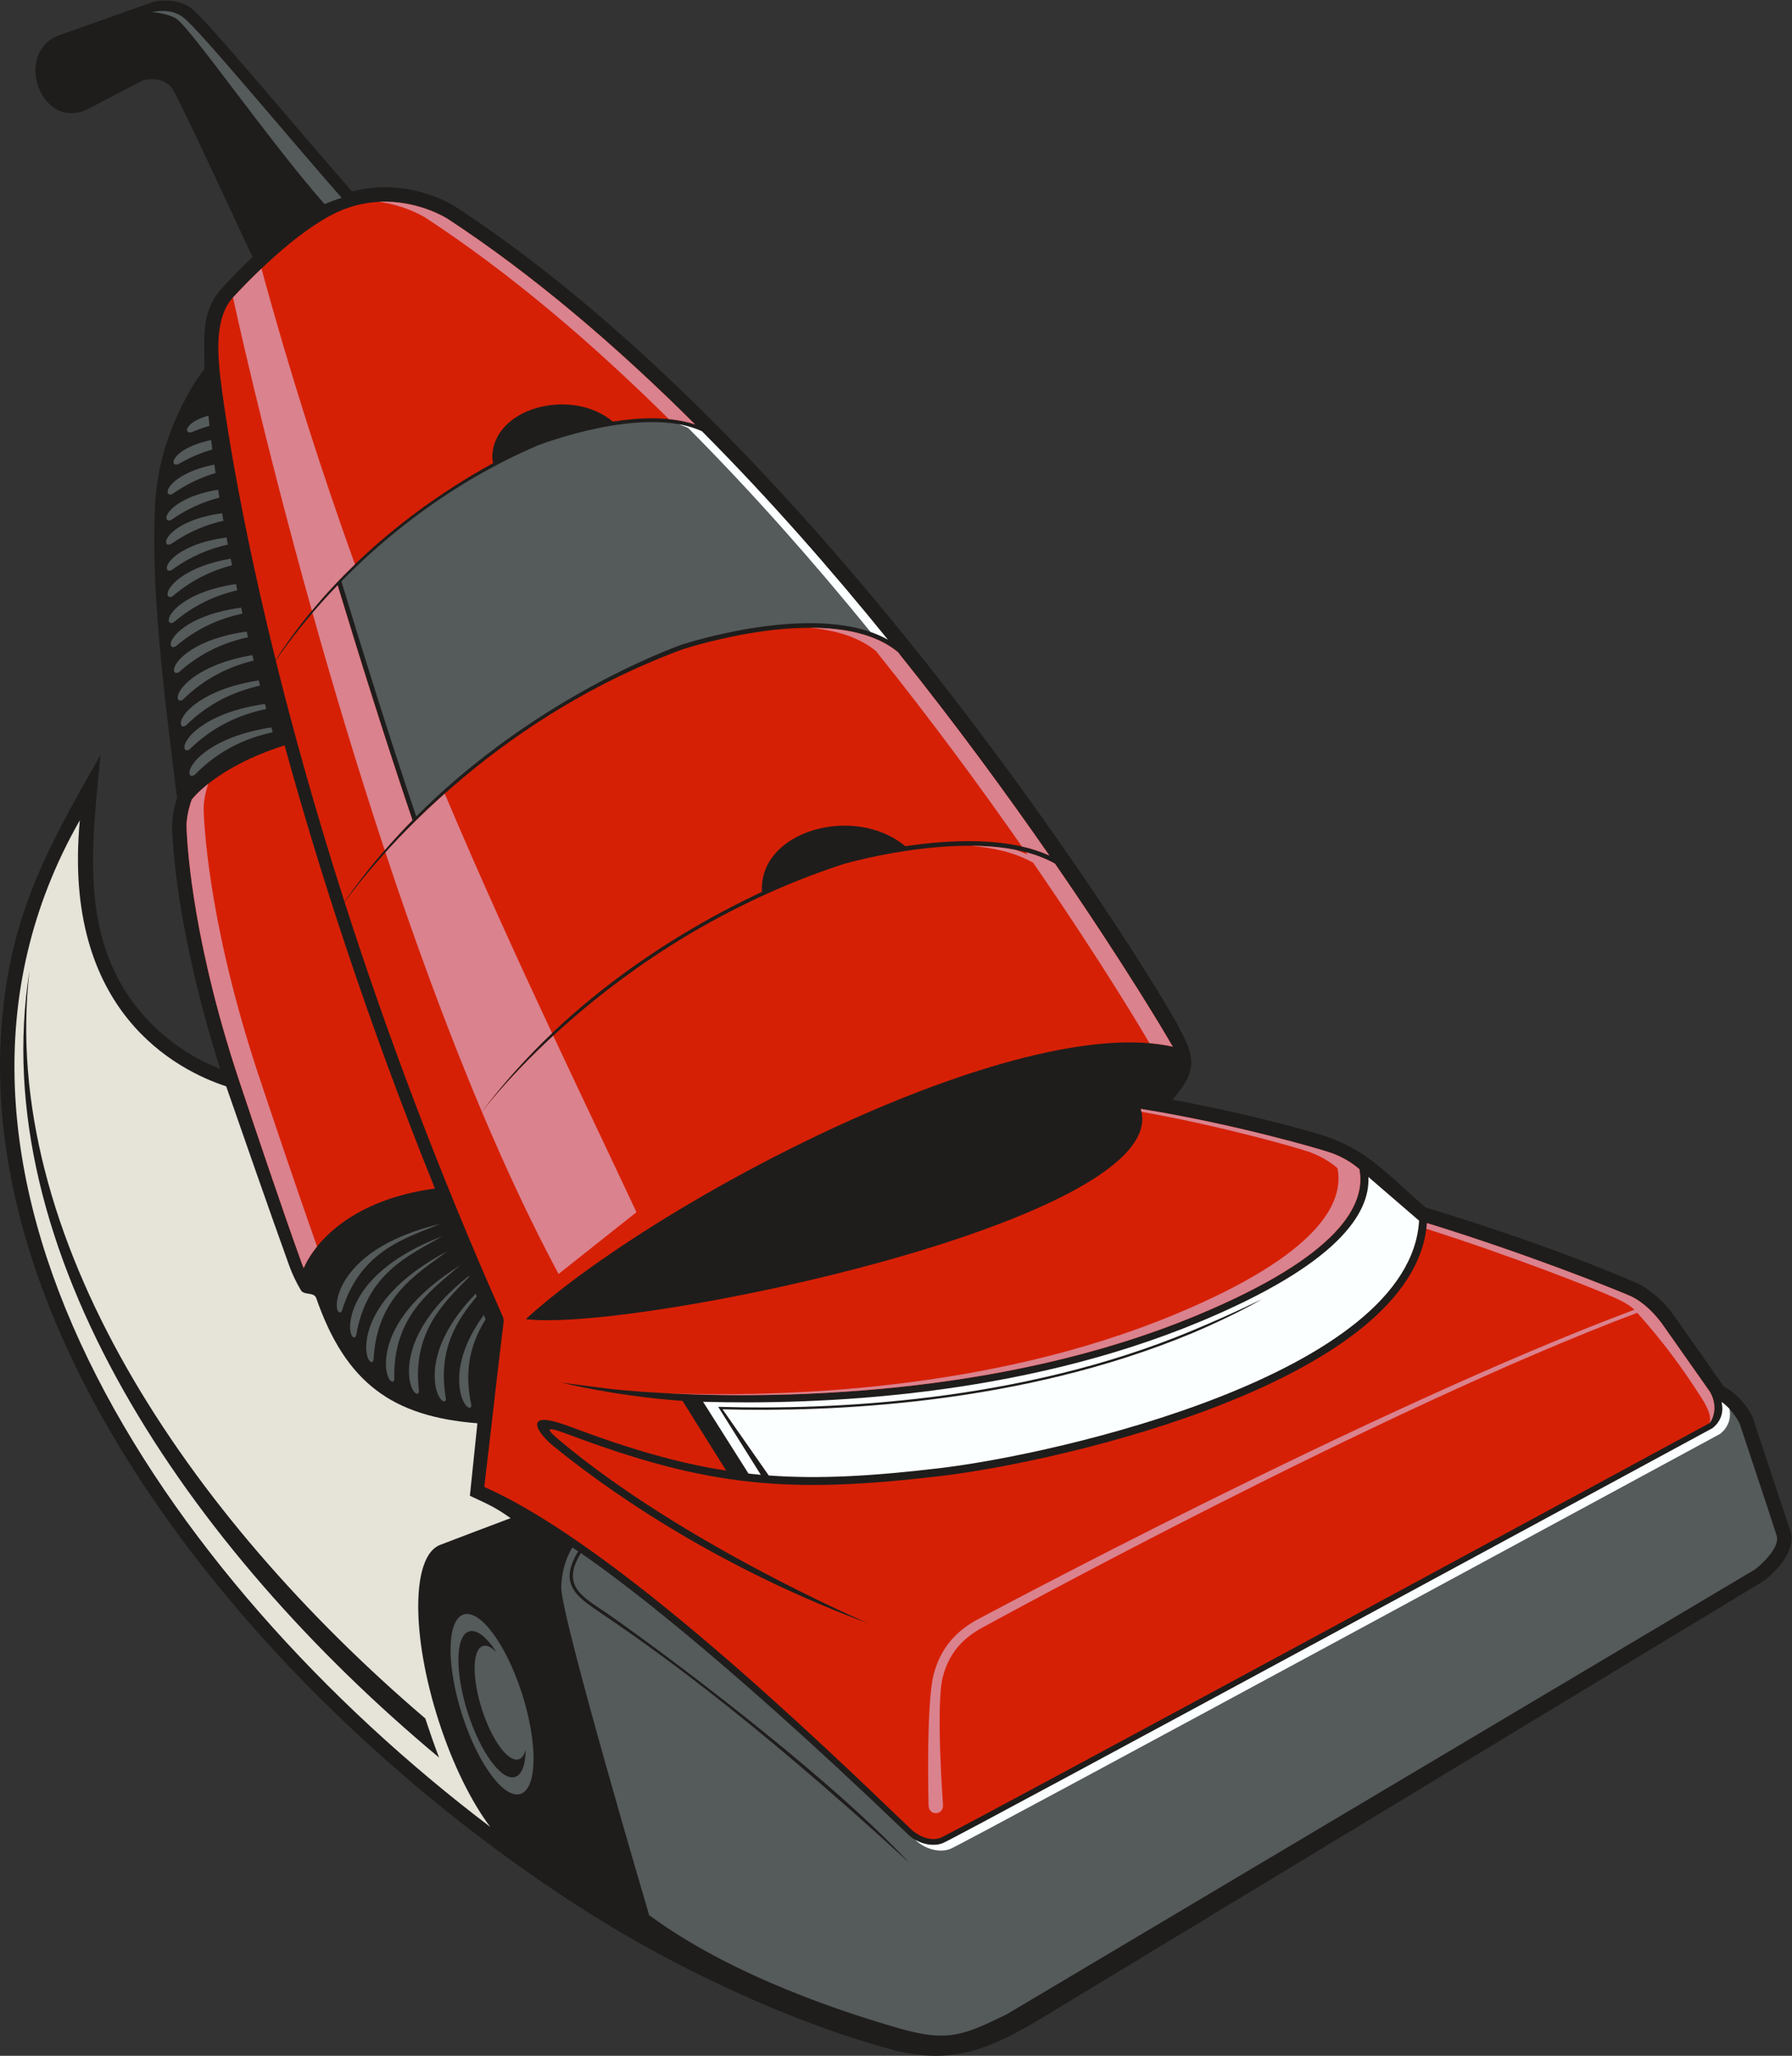 <?xml version="1.0" encoding="UTF-8" standalone="no"?>
<svg
   xmlns:dc="http://purl.org/dc/elements/1.1/"
   xmlns:cc="http://creativecommons.org/ns#"
   xmlns:rdf="http://www.w3.org/1999/02/22-rdf-syntax-ns#"
   xmlns:svg="http://www.w3.org/2000/svg"
   xmlns="http://www.w3.org/2000/svg"
   viewBox="0 0 754.467 865.133"
   height="865.133"
   width="754.467"
   xml:space="preserve"
   id="svg2"
   version="1.1"><rect x="0" y="0" width="754.467" height="865.133" fill="#333333" stroke="none"/><defs
     id="defs6" /><g
     transform="matrix(1.333,0,0,-1.333,0,865.133)"
     id="g10"><g
       transform="scale(0.1)"
       id="g12"><path
         id="path14"
         style="fill:#1e1d1c;fill-opacity:1;fill-rule:evenodd;stroke:none"
         d="m 3703.03,3018.43 c 146.26,-26.89 307.16,-64.25 451.08,-105.17 160.69,-45.69 224.55,-128.23 348.74,-235.44 211.06,-63.12 458.44,-148.95 661.53,-235.98 48.7,-20.88 98.44,-67.71 127.76,-112.3 l 152.8,-217.05 c 38.54,-19.52 72.23,-58.57 90.49,-96.13 l 119.54,-360.43 c 18.43,-59.38 -39.74,-122.43 -83.09,-156.07 L 3298,123.711 C 3130.42,22.305 3007.71,-31.992 2814.54,20.109 2504.43,103.762 2148.95,270.117 1877.46,439.844 1239.04,838.957 606.898,1452.77 263.32,2126.86 92.078,2462.82 -18.773,2837.14 2.641,3217.2 23.414,3585.88 143.238,3801.87 317.313,4106.5 c -28.344,-301.57 -74.418,-615.6 166.292,-853.85 57.563,-56.99 132.864,-106.07 211.711,-137.08 -70.437,221.11 -143.222,525.04 -151.621,760.22 -1.054,29.62 5.508,65.55 15.477,95.28 -17.606,141.02 -35.656,281.95 -49.414,423.42 -16.012,164.67 -27.988,335.25 -20.016,500.63 5.403,112.24 37.082,221.97 88.586,321.61 18.863,36.49 40.594,74.59 67.274,108.52 1.257,96.21 -14.036,180.21 56.843,256.74 27.551,29.74 59.899,63.09 95.149,96.58 -82.66,177.29 -217.531,467.09 -248.082,523.11 -30.551,56.01 -99,34.5 -99,34.5 l -169.5,-88.51 C 130.145,6068.9 38.609,6326.13 188.188,6379.23 l 298.488,105.98 c 0,0 67.445,15.51 117,-21 49.554,-36.52 335.304,-382.37 508.394,-578.66 71.8,19.04 146.28,17.64 218.65,-2.25 34.81,-9.55 77.99,-26.18 108.58,-46.22 711.62,-466.35 1386.69,-1267.21 1877.06,-1963.15 129.3,-183.52 286.85,-416.73 399.94,-613 52.95,-99.3 74.83,-142.4 -13.27,-242.5 v 0" /><path
         id="path16"
         style="fill:#555a5a;fill-opacity:1;fill-rule:evenodd;stroke:none"
         d="m 2804.16,4470.8 c -177.32,218.91 -375.04,444.67 -587.14,657.77 -185.84,85.5 -518.6,-44.71 -519.67,-45.12 -271.88,-117.02 -477.17,-283.73 -619.06,-428.67 64.87,-213.9 150.02,-487.13 236.22,-742.15 331.89,332.19 712.27,495.58 834.85,541.02 l 0.25,0.1 c 1.37,0.45 429.14,143.04 654.55,17.05 z M 608.891,4076.95 c 0.203,0.33 49.808,85.59 248.113,116.87 l 4.312,-15.36 c -85.3,-18.85 -170.039,-56.35 -246.121,-134.25 -15.675,-11.52 -25.269,5.65 -6.304,32.74 z m 455.639,-1694.8 c 0.04,0.49 12.9,169.74 326.42,244.24 -111.77,-45.87 -252.43,-84.21 -310.91,-273.94 -7.42,-14.85 -20.09,-0.83 -15.51,29.7 z m 396,-309.01 c -0.17,0.38 -49.35,105.77 67.81,266.01 l 5.45,-14.06 c -42.66,-68.93 -70.65,-152.79 -45.18,-270.21 0.82,-16.59 -17.11,-10.58 -28.08,18.26 z m -79.51,21.01 c -0.16,0.41 -54.56,130.49 121.46,311.68 l 3.37,-8.68 c -64.73,-77.05 -124.12,-170.22 -97.51,-322.39 0.15,-16.6 -17.51,-9.88 -27.32,19.39 z m -84,25.5 c -0.15,0.45 -54.12,153.55 183.71,342.28 l 1.13,-2.91 c -81.51,-82.7 -180.28,-174.94 -158.67,-360.29 -0.8,-16.58 -18.05,-8.85 -26.17,20.92 z m -75.75,39.74 c -0.11,0.49 -41.9,165 231.51,335.58 -91.31,-79.11 -212.41,-160.3 -207.33,-358.77 -2.3,-16.44 -18.78,-7.2 -24.18,23.19 z m -63.75,63.01 c -0.08,0.48 -29.63,167.63 255.59,317.62 -96.88,-72.18 -223.64,-144.24 -233.19,-342.53 -3.5,-16.23 -19.26,-5.8 -22.4,24.91 z m -51.74,79.51 c -0.03,0.47 -9.71,169.95 291.18,285.33 -104.7,-60.28 -239.05,-116.92 -271.87,-312.72 -5.39,-15.7 -19.81,-3.48 -19.31,27.39 z M 611.773,5158.14 c 0.137,0.1 14.711,11.09 46.668,19.85 1.047,-10.75 2.168,-21.56 3.336,-32.39 -18.672,-5.31 -37.617,-11.96 -56.843,-20.09 -18.911,-4.57 -21.125,14.97 6.839,32.63 z m -45.937,-100.06 c 0.176,0.17 28.832,28.17 101.066,42.65 1.196,-9.86 2.434,-19.74 3.719,-29.64 -35.379,-10.19 -71.23,-25.16 -107.441,-46.25 -18.18,-6.93 -22.852,12.18 2.656,33.24 z m -20.824,-93.75 c 0.183,0.21 34.883,40.13 132.074,59.02 1.254,-8.86 2.543,-17.73 3.852,-26.6 -45.196,-13.32 -90.657,-34.25 -135.872,-65.76 -17.554,-8.39 -23.765,10.28 -0.054,33.34 z m -3.918,-82.04 c 0.199,0.21 38.64,44.43 147.961,61.81 1.332,-8.33 2.687,-16.65 4.066,-24.97 -50.484,-12.92 -101.379,-34.92 -151.965,-70.18 -17.558,-8.39 -23.761,10.27 -0.062,33.34 z m -1.098,-76.33 c 0.199,0.22 41.785,48.09 161.543,63.79 1.387,-7.9 2.785,-15.79 4.203,-23.66 -54.98,-12.34 -110.512,-35.02 -165.687,-73.47 -17.559,-8.39 -23.77,10.27 -0.059,33.34 z m 1.781,-82.02 c 0.211,0.24 43.789,52.7 173.75,69.32 1.414,-7.47 2.84,-14.93 4.286,-22.37 -59.036,-12.89 -118.547,-37.39 -177.231,-80.28 -17.355,-8.78 -23.988,9.74 -0.805,33.33 z m 0.375,-82.69 c 0.203,0.26 43.555,60.94 186.457,85.12 1.403,-6.96 2.813,-13.89 4.227,-20.8 -63.516,-16.41 -126.781,-46 -187.461,-97.51 -16.676,-10.01 -24.633,7.98 -3.223,33.19 z m 3.899,-82.05 c 0.203,0.27 46.117,64.53 199.207,87.14 1.418,-6.59 2.84,-13.17 4.254,-19.7 -67.793,-15.68 -135.489,-45.67 -200.239,-100.62 -16.675,-10.02 -24.632,7.97 -3.222,33.18 z m 6.152,-76.09 c 0.207,0.28 48.164,67.39 209.485,88.57 1.425,-6.32 2.855,-12.61 4.281,-18.85 -71.227,-14.98 -142.512,-45.16 -210.543,-102.9 -16.676,-10.02 -24.633,7.97 -3.223,33.18 z m 9.567,-81.47 c 0.203,0.29 48.523,71.23 217.316,94.7 l 4.293,-18.07 c -74.047,-15.91 -147.957,-47.84 -217.641,-109.74 -16.453,-10.38 -24.804,7.42 -3.968,33.11 z m 10.578,-87.07 c 0.203,0.31 47.199,77.05 224.73,107.31 l 4.25,-17.15 c -77.051,-18.8 -153.375,-54.48 -223.414,-123.03 -15.926,-11.18 -25.133,6.21 -5.566,32.87 z m 9.703,-81.57 c 0.199,0.32 49.023,80.05 235.16,109.02 l 4.25,-16.41 c -80.586,-18.09 -160.641,-53.82 -233.844,-125.48 -15.922,-11.17 -25.137,6.21 -5.566,32.87 z m 11.527,-75.46 c 0.207,0.32 50.387,82.35 243.156,110.24 l 4.282,-15.89 c -83.289,-17.5 -166.243,-53.19 -241.871,-127.22 -15.922,-11.17 -25.129,6.21 -5.567,32.87 z M 1462.48,1392.63 c 51.77,19.87 134.76,-90.55 185.37,-246.62 50.61,-156.088 49.69,-298.733 -2.08,-318.608 -51.75,-19.871 -134.75,90.547 -185.36,246.618 -50.61,156.09 -49.68,298.73 2.07,318.61 z m 61.45,-99.42 c 12.65,4.87 28.26,-2.61 44.5,-19.32 -31.35,48.43 -64.25,74.7 -88.63,65.33 -41.97,-16.11 -42.73,-131.8 -1.68,-258.39 41.05,-126.592 108.36,-216.142 150.34,-200.017 20.72,7.957 31.4,40.195 31.95,86.015 -4.01,-15.918 -10.93,-26.711 -20.76,-30.48 -32.68,-12.547 -85.08,57.168 -117.03,155.712 -31.96,98.55 -31.37,188.6 1.31,201.15 z M 2839.91,86.652 C 2993.35,42.598 3042.94,64.25 3180.23,131.289 l 2363.7,1404.621 c 0,0 80.98,63 67.49,106.5 -13.51,43.5 -117.01,354.01 -117.01,354.01 0,0 -21.02,43.06 -56.89,67.66 13.29,-54.42 -28.63,-82.67 -29.58,-83.22 -6.85,-3.71 -2384.3,-1291.258 -2429.83,-1309.473 -34.42,-13.77 -82.97,-1.356 -114.83,31.914 -611.72,586.649 -937.87,821.949 -1028.8,883.609 -64.01,-104.51 6.67,-138.09 81.44,-189.33 130.52,-89.44 681.46,-494.131 955.13,-787.607 -522.92,479.337 -823.06,685.007 -960.75,779.367 -79.69,54.61 -151.96,92.71 -84.09,203.15 -12.27,8.19 -18.4,11.97 -18.52,12.06 -33.85,-55.66 -34.89,-114.51 -34.89,-127.11 0,-94.5 277.5,-1033.495 277.5,-1033.495 267.48,-196.941 628.95,-311.172 789.61,-357.293 z M 479.57,6452.59 c 21.45,2.64 61.629,10.36 98.606,-16.89 48.875,-36.02 327.551,-372.99 501.254,-570.54 -12.69,-2.09 -32.45,-11.31 -54.36,-19.36 -173.093,196.29 -416.843,547.39 -466.394,583.9 -19.082,14.07 -59.582,20.41 -79.106,22.89 v 0" /><path
         id="path18"
         style="fill:#d62005;fill-opacity:1;fill-rule:evenodd;stroke:none"
         d="m 5400.89,2095.83 -146.48,208.09 c 0,0 -45,68.99 -108,95.99 -60.47,25.91 -330.66,133.87 -639.48,229 -37.4,-495.86 -1145.04,-751.78 -1531.68,-798.01 -484.75,-57.96 -738.57,-35.44 -1184.45,132.28 -76.15,28.64 -63.01,13.03 -21.93,-21.45 389.81,-327.15 971.33,-575.66 973.06,-576.41 -415.58,153.88 -759.2,368.48 -995.77,560.86 -14.79,12.03 -61.59,56.24 -46.72,75.21 7.54,9.61 33.76,10.09 100.14,-14.87 188.74,-71 342.42,-115.68 493.97,-139.13 l -137.8,220.09 c -209.06,14.65 -381.21,57.38 -382.05,57.48 l 154.05,-19.67 c 2.91,-0.34 1008.14,-119.66 1854.42,233.21 453.4,189.04 532.69,351.81 511.29,460.61 -25.65,22.26 -55.56,39.02 -87.55,50.8 -28.51,10.5 -304.5,91.51 -603.01,139.5 107.78,-349.04 -1600.81,-706.37 -1942.39,-663.87 412.77,375.51 1548.59,971.21 2044.02,860.14 -5.62,8.21 -11.09,18.52 -16.27,27.21 0,0 -131.29,224.6 -356.04,550.48 -224.11,127.7 -665.09,-0.19 -666.5,-0.59 -762.83,-248.32 -1161.31,-805.67 -1162.48,-807.27 270.76,372.1 645.02,597.88 903.31,718.99 -10.71,194.27 293.98,277.22 452.84,144.05 139.74,20.86 324.59,30.61 455.06,-29.51 -131.58,189.73 -293.52,411.66 -478.75,642.58 -203.01,167.38 -680.31,8.34 -681.74,7.86 -608.25,-225.56 -964.67,-660.03 -1065.61,-797.04 125.4,-390.66 288.83,-833.81 501.11,-1311.85 l 1.64,-10.47 c -21.97,-177.26 -40.25,-347.65 -61.55,-524.33 414.22,-182.06 1058.71,-803.2 1346.09,-1078.778 14.08,-14.727 57.09,-43.907 95.6,-28.504 44.3,17.722 2402.91,1295.042 2427.47,1308.352 4.92,3.64 32.42,45.22 2.18,98.97 z M 605.781,3965.92 c 0,0 -18.004,-46.5 -16.504,-88.5 2.536,-70.92 22.434,-378.59 176.977,-831.29 l -0.07,0.02 c 35.945,-107.61 124.336,-370.83 185.339,-539.77 2.356,-6.52 5.004,-13.12 7.887,-19.78 0,0 73.45,204.9 414.26,251.44 C 1160.16,3266.82 1007.35,3742.46 898.938,4136.97 681.555,4068.28 605.781,3965.92 605.781,3965.92 Z M 2195.69,5149.91 c -244.75,243.79 -508.22,470 -781.39,649.02 0,0 -147,96 -321,33 C 963.535,5784.95 807.074,5627.84 735.906,5551 c -54.386,-58.73 -49.34,-162.43 -41.613,-238.07 0.215,-1.93 36.234,-341.66 176.273,-906.33 207.734,321.4 503.264,520.9 686.824,621.36 -0.92,5.74 -2.41,14.02 -2.43,16.68 -1.22,158.09 248.93,224.24 380.82,114.5 86.9,13.6 182.43,17.02 259.91,-9.23 z M 1066.36,4642.5 c -94.098,-97.74 -158.915,-184.46 -195.364,-237.64 54.977,-221.52 125.953,-477.59 217.024,-761.41 66.42,95.02 139.21,180.57 214.71,257.32 -86.03,254.11 -171.17,526.96 -236.37,741.73 v 0" /><path
         id="path20"
         style="fill:#e6e3d9;fill-opacity:1;fill-rule:evenodd;stroke:none"
         d="M 252.145,3900.54 C -368.301,2814.74 510.121,1509.23 1548.27,722.648 c -58.86,78.192 -117.49,195.067 -161.89,332.002 -88.68,273.49 -87.05,523.41 3.64,558.23 79.13,30.39 150.86,57.33 222.75,84.44 -47.92,33.51 -64.74,41.06 -128.67,70.57 l 23.73,228.95 c -269.74,21.32 -415.93,128.13 -508.943,394.86 -7.321,21 -38.34,7.63 -48.821,25.6 -14.933,25.59 -27.132,50.96 -36.043,75.64 -60.449,167.39 -158.531,449.2 -199.628,567.6 -153.356,50.23 -519.157,234.44 -462.25,840 z M 93.352,3426.5 C -48.238,2545.39 593.391,1602.41 1386.82,941.445 c -15.86,40.899 -32.3,89.285 -43.56,123.525 C 592.461,1705.38 -4.652,2589.72 93.352,3426.5 v 0" /><path
         id="path22"
         style="fill:#da828e;fill-opacity:1;fill-rule:evenodd;stroke:none"
         d="m 5400.89,2095.83 -146.48,208.09 c 0,0 -45,68.99 -108,95.99 -60.47,25.91 -330.66,133.87 -639.48,229 -0.45,-6.06 -1.2,-12.04 -1.97,-18.03 280.16,-89.44 516.4,-183.95 572.45,-207.97 28.86,-12.37 65.95,-28.31 84.66,-47.64 -825.87,-308.47 -2080.36,-980.8 -2083.41,-982.57 -62.96,-36.65 -108.36,-88.38 -129.56,-167.9 -24.66,-92.46 -16.29,-413.441 -16.22,-414.37 0.96,-34.297 46.92,-31.094 45.64,0.605 -0.07,0.918 -23.81,318.605 -0.47,406.145 19.17,71.9 59.22,116.7 116.43,150.09 30.18,16.4 1261.23,691.89 2076.61,998.31 79.01,-88.24 139.85,-169.51 204.96,-271.71 24.58,-38.85 29.09,-62.17 22.66,-77.01 4.92,3.64 32.42,45.22 2.18,98.97 z M 605.781,3965.92 c 0,0 -18.004,-46.5 -16.504,-88.5 2.536,-70.92 22.434,-378.59 176.977,-831.29 l -0.07,0.02 c 35.945,-107.61 124.336,-370.83 185.339,-539.77 2.356,-6.52 5.004,-13.12 7.887,-19.78 0,0 10.496,29.27 41.94,68.19 -61.698,174.23 -139.139,404.88 -172.76,505.54 l 0.07,-0.01 c -161.883,474.2 -182.726,796.48 -185.375,870.77 -1.18,33.07 9.176,68.8 14.395,84.51 -36.582,-29 -51.899,-49.68 -51.899,-49.68 z M 735.906,5551 c 0,0 90.5,-422.34 249.121,-988.67 43.863,52.9 89.613,101.59 135.933,146.22 -104.64,290.91 -204.612,601.37 -295.14,933.74 -36.168,-34.46 -67.336,-66.91 -89.914,-91.29 z m 251.121,-995.83 c 65.123,-232.17 141.643,-488.25 228.013,-749.19 28.66,32.98 57.97,64.57 87.69,94.79 -86.03,254.11 -171.17,526.96 -236.37,741.73 -29.27,-30.41 -55.7,-59.74 -79.333,-87.33 z m 230.313,-756.11 c 91.18,-275.05 193.27,-555.26 304.52,-818.46 68.91,91.46 143.97,173.81 221.78,247.72 -109.88,234.69 -224.69,485.94 -338.97,756.35 -74.41,-66.29 -136.88,-129.87 -187.33,-185.61 z m 304.69,-818.85 c 76.59,-181.19 157.49,-354.3 242.16,-512.01 l 246,195 c -81.91,175.11 -170.6,360.33 -262.81,557.15 -117.07,-108.11 -192.58,-198.48 -225.35,-240.14 z m 673.66,2169.7 c -244.75,243.79 -508.22,470 -781.39,649.02 0,0 -92.21,60.2 -217.02,53.95 88.33,-11.98 148.02,-50.95 148.02,-50.95 267.88,-175.55 526.43,-396.48 767.15,-634.88 29.11,-2.85 57.19,-8.32 83.24,-17.14 z M 3227.5,3817.87 c 30.72,-6.98 60,-16.41 86.95,-28.83 -131.58,189.73 -293.52,411.66 -478.75,642.58 -70.04,57.75 -172.73,76.63 -277.26,76.59 79.51,-7.27 153.77,-28.66 208.26,-73.58 176.89,-220.54 332.54,-432.86 460.8,-616.76 z m 402.88,-621.1 c 26.07,-2.16 50.81,-5.85 74.15,-11.09 -5.62,8.21 -11.09,18.52 -16.27,27.21 0,0 -131.29,224.6 -356.04,550.48 -27.81,15.84 -58.94,27.74 -92.15,36.44 l 5.39,-7.77 c -12.37,5.7 -25.23,10.77 -38.49,15.26 -44.86,8.72 -92.54,12.45 -140.32,12.74 72.18,-6.09 141.04,-22.03 196.56,-53.68 224.77,-325.86 356.06,-550.47 356.06,-550.47 3.57,-6.01 7.29,-12.79 11.11,-19.12 z M 2106.3,2091.63 c 326.71,-16.83 1045.35,-16.04 1675.87,246.87 453.4,189.04 532.69,351.81 511.29,460.61 -25.65,22.26 -55.56,39.02 -87.55,50.8 -28.51,10.5 -304.5,91.51 -603.01,139.5 0.94,-3.03 1.42,-6.06 2.08,-9.1 269.99,-48.4 505.7,-117.74 531.92,-127.4 31.99,-11.78 61.91,-28.54 87.56,-50.8 21.4,-108.8 -57.89,-271.57 -511.28,-460.61 C 3123.89,2095.78 2457.65,2079.04 2106.3,2091.63 v 0" /><path
         id="path24"
         style="fill:#fcffff;fill-opacity:1;fill-rule:evenodd;stroke:none"
         d="m 5462.38,2042.24 c -7.21,7.81 -15.53,15.45 -24.86,21.84 13.29,-54.42 -28.63,-82.67 -29.58,-83.22 -6.85,-3.71 -2384.3,-1291.258 -2429.83,-1309.473 -25.52,-10.215 -58.81,-6.024 -87.3,10.383 31.83,-30.606 78.13,-41.653 111.3,-28.391 45.53,18.215 2422.98,1305.771 2429.83,1309.481 0.92,0.54 40.88,27.47 30.44,79.38 z M 2804.16,4470.8 c -177.32,218.91 -375.04,444.67 -587.14,657.77 -22.98,10.57 -48.22,17.84 -74.79,22.47 10.8,-3.41 21.27,-7.36 31.29,-11.97 207.67,-208.64 401.54,-429.42 575.99,-644.03 19.2,-6.66 37.52,-14.66 54.65,-24.24 z M 2364.08,1838 c 12.93,-1.45 25.88,-2.75 38.87,-3.89 -40.68,64.46 -95.91,153.5 -134.59,214.65 l 7.01,-0.19 c 170.72,-4.83 406.63,-1.59 667.94,31.23 261.19,32.79 547.67,95.13 819.56,208.5 71.49,29.82 144.27,61.75 223.8,100.84 -84.12,-49.23 -196.98,-97.76 -220.93,-107.75 -272.61,-113.68 -559.77,-176.16 -821.52,-209.03 -258.07,-32.41 -491.55,-36 -662.05,-31.46 l 145.87,-208.84 c 160.45,-11.87 329.25,-2.07 544.27,23.64 371.76,44.45 1481.4,297.52 1509.8,780.71 l -160.03,137.88 c 5.42,-115.49 -97.95,-275.84 -531.3,-456.54 -574.17,-239.4 -1209.69,-263.27 -1570.1,-253.08 L 2364.08,1838 v 0" /></g></g></svg>